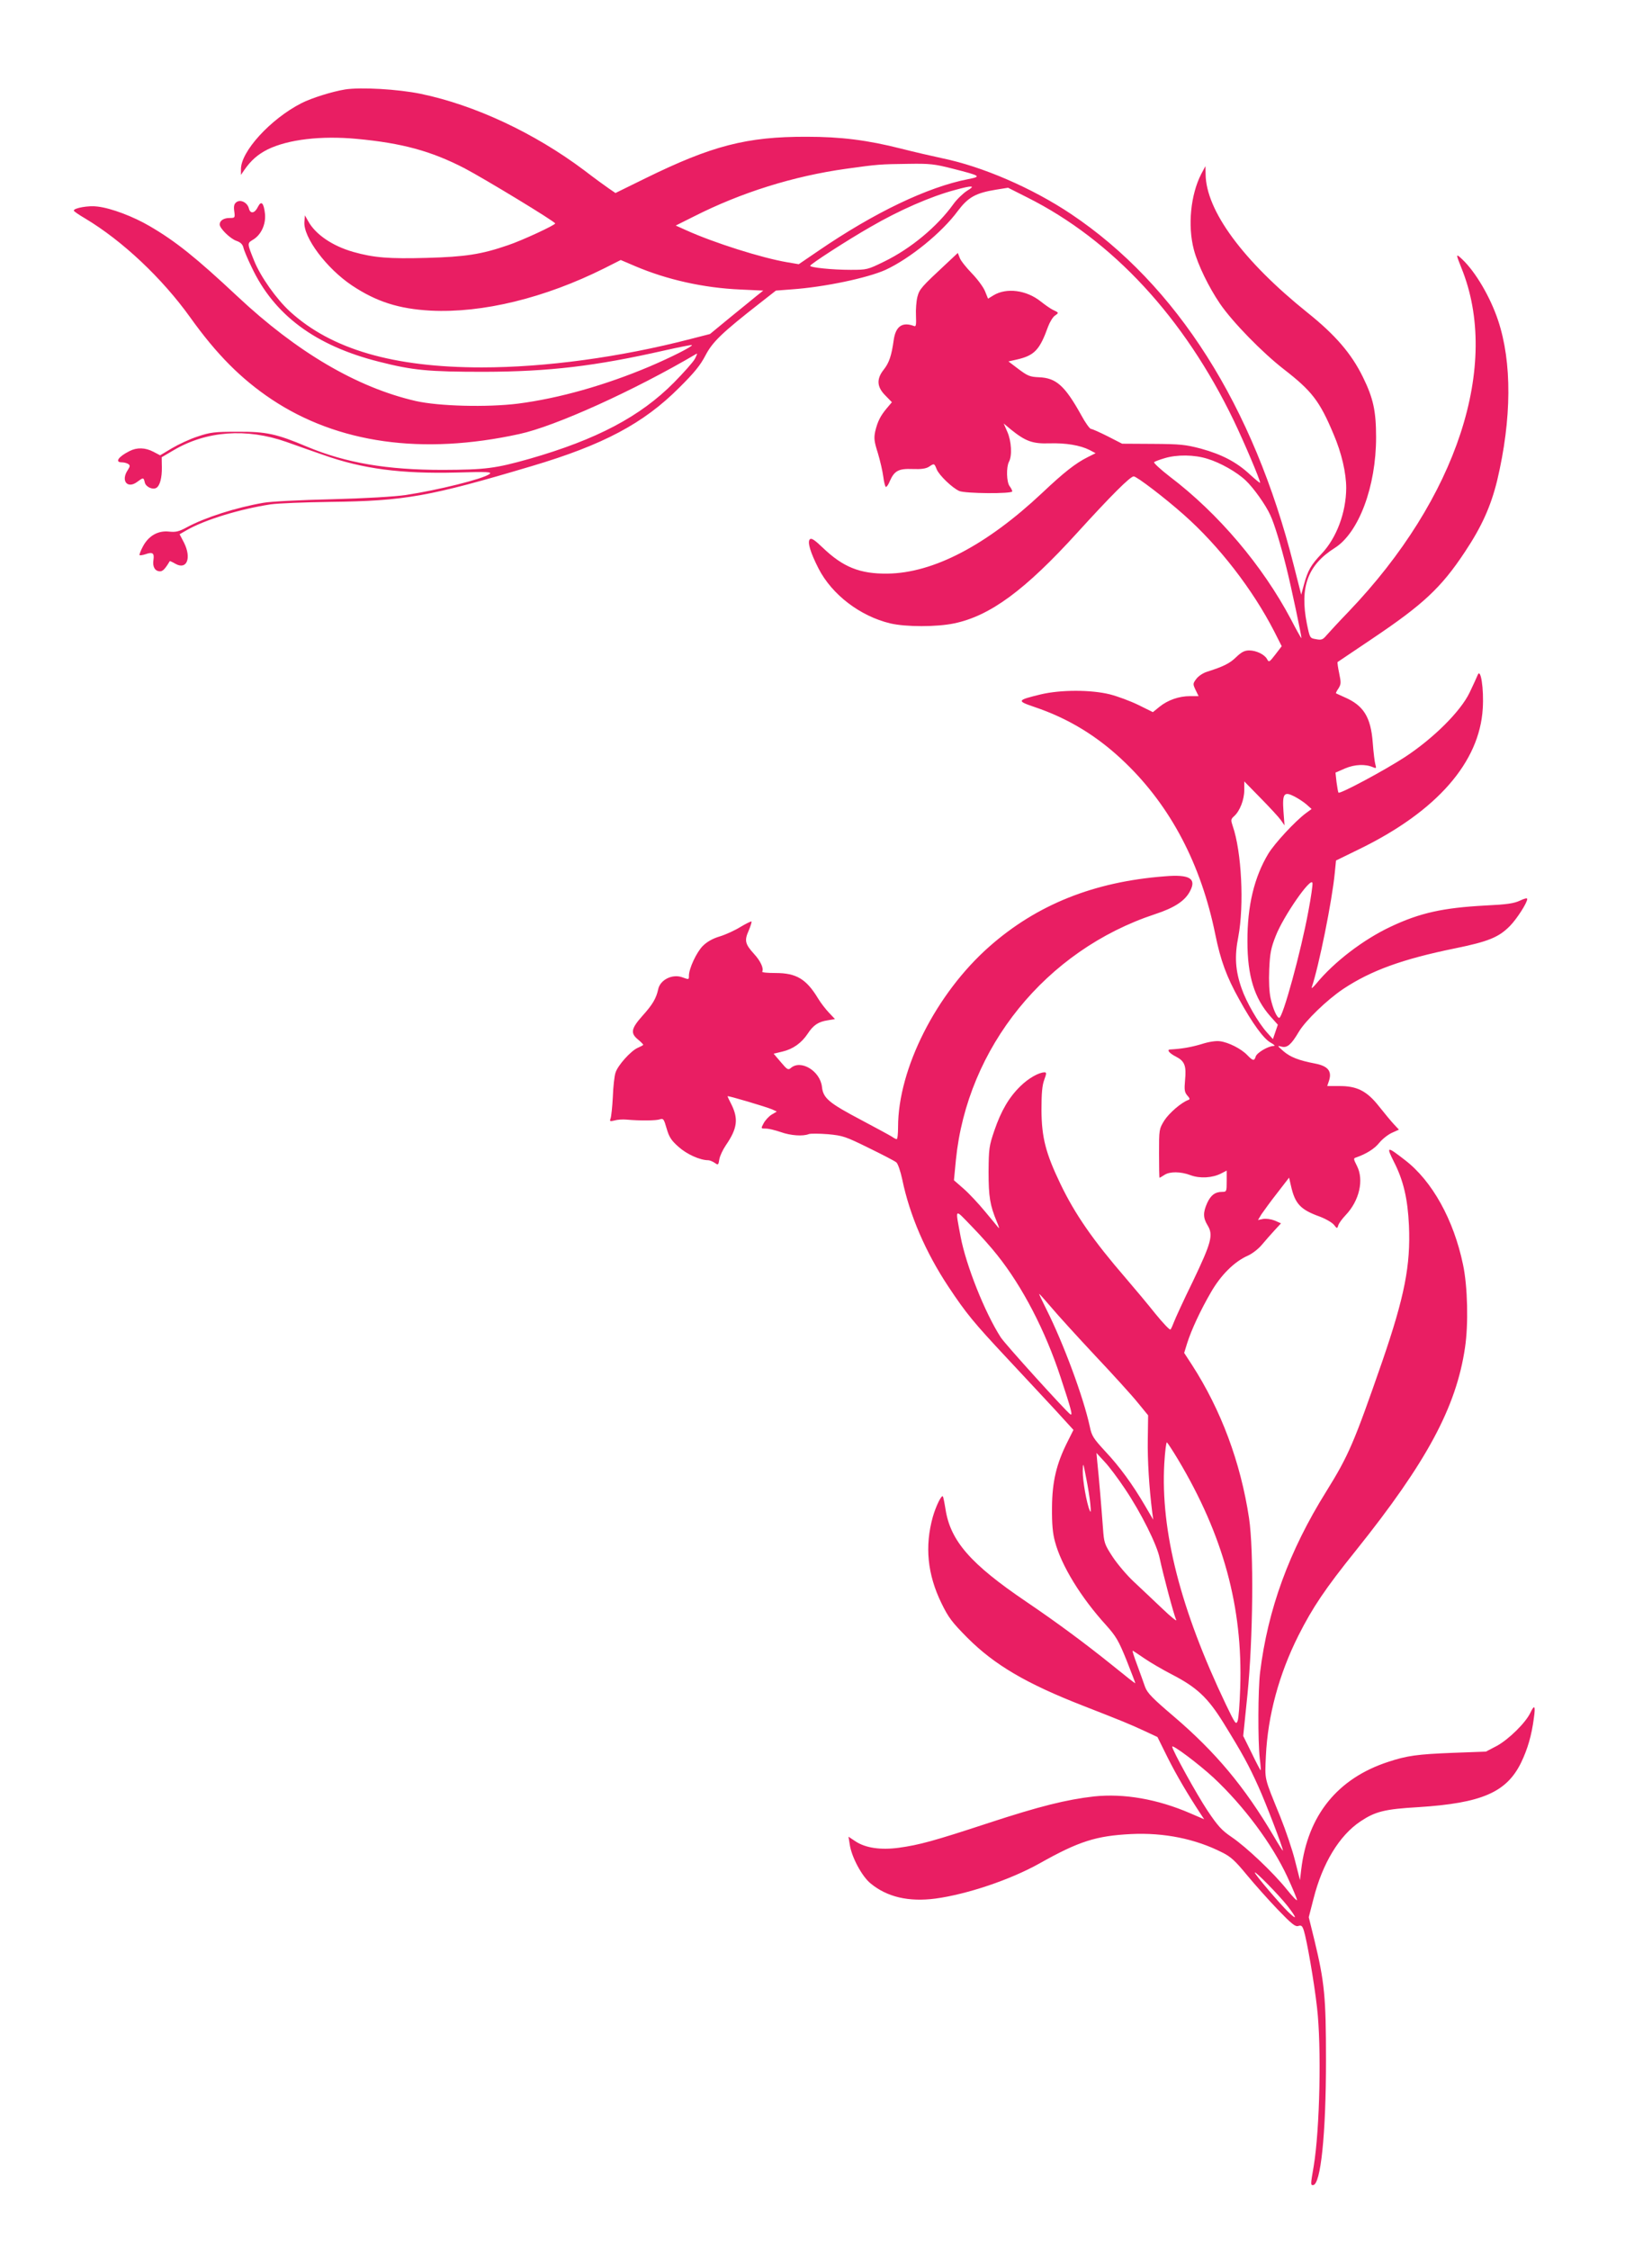 <?xml version="1.0" standalone="no"?>
<!DOCTYPE svg PUBLIC "-//W3C//DTD SVG 20010904//EN"
 "http://www.w3.org/TR/2001/REC-SVG-20010904/DTD/svg10.dtd">
<svg version="1.0" xmlns="http://www.w3.org/2000/svg"
 width="940pt" height="1280pt" viewBox="0 0 940 1280"
 preserveAspectRatio="xMidYMid meet">
<g transform="translate(0,1280) scale(0.1,-0.1)"
fill="#e91e63" stroke="none">
<path d="M1963 12291 c-73 -12 -189 -48 -248 -78 -176 -90 -346 -276 -344
-377 l0 -31 17 25 c40 58 78 91 135 120 117 57 304 79 507 60 258 -24 423 -69
613 -167 114 -60 515 -303 516 -314 1 -9 -188 -97 -269 -124 -151 -52 -242
-66 -463 -72 -212 -6 -301 1 -417 34 -119 34 -216 100 -257 176 l-18 32 -3
-37 c-7 -88 126 -265 271 -362 140 -93 267 -133 447 -143 296 -15 651 72 989
241 l93 47 82 -35 c181 -77 390 -124 600 -133 l129 -6 -39 -31 c-21 -17 -89
-73 -151 -123 l-113 -93 -113 -29 c-398 -103 -823 -161 -1186 -161 -503 0
-855 103 -1090 317 -78 71 -169 200 -205 290 -40 99 -40 99 -7 119 46 27 74
86 69 146 -7 64 -21 79 -40 42 -18 -38 -44 -43 -52 -9 -9 34 -49 53 -72 34
-12 -9 -15 -24 -11 -51 5 -37 4 -38 -27 -38 -33 0 -56 -15 -56 -37 0 -22 60
-81 95 -93 23 -8 35 -19 40 -38 3 -15 24 -65 46 -110 128 -274 364 -449 727
-540 193 -49 279 -57 597 -57 370 1 631 32 1024 121 84 19 155 33 158 31 6 -7
-121 -71 -241 -122 -251 -106 -515 -181 -748 -211 -177 -22 -451 -15 -583 15
-334 77 -676 278 -1015 596 -234 219 -351 313 -499 399 -92 54 -218 102 -296
111 -49 7 -135 -8 -135 -23 0 -4 29 -24 65 -45 212 -127 437 -339 597 -562
150 -210 289 -350 464 -467 376 -250 857 -318 1409 -197 204 44 653 247 1009
457 5 3 0 -10 -10 -29 -10 -19 -64 -79 -119 -135 -191 -193 -439 -324 -822
-434 -195 -55 -251 -62 -493 -63 -318 0 -550 39 -773 132 -175 74 -233 86
-397 85 -129 0 -154 -3 -225 -27 -44 -14 -110 -45 -147 -67 l-67 -40 -38 20
c-46 24 -93 26 -136 4 -64 -32 -85 -64 -44 -64 12 0 28 -4 36 -9 12 -8 12 -13
-2 -35 -41 -61 -2 -109 54 -67 35 26 36 26 43 -4 6 -25 45 -43 66 -30 20 12
32 58 31 117 l-1 57 68 40 c187 110 414 127 642 47 52 -19 147 -52 210 -74
223 -79 440 -108 759 -100 177 5 202 4 186 -9 -40 -28 -288 -90 -477 -119 -63
-9 -227 -19 -423 -24 -176 -4 -349 -13 -385 -20 -158 -27 -334 -84 -436 -139
-46 -25 -64 -29 -102 -25 -63 7 -117 -24 -149 -85 -13 -24 -21 -46 -19 -49 3
-2 18 0 33 5 42 15 52 7 46 -33 -6 -38 9 -64 38 -64 15 0 29 14 55 58 1 1 15
-5 32 -15 65 -37 93 32 49 120 l-25 48 42 24 c101 58 300 119 476 146 41 6
194 12 340 14 423 5 563 30 1147 204 404 120 635 242 838 446 85 84 120 127
149 183 40 77 94 129 309 297 l92 72 91 7 c186 13 431 65 533 111 138 64 320
211 411 335 59 78 101 102 217 121 l69 11 109 -55 c485 -243 893 -684 1175
-1269 60 -125 150 -337 150 -354 0 -4 -26 18 -58 47 -75 70 -159 114 -279 147
-88 23 -117 26 -273 27 l-175 1 -82 42 c-46 23 -88 42 -95 42 -7 0 -33 36 -56
79 -93 167 -142 211 -240 215 -52 2 -65 8 -116 46 l-58 44 49 11 c99 23 129
54 177 188 10 26 27 54 39 62 23 16 23 16 -13 33 -14 7 -44 28 -68 47 -81 65
-195 80 -269 35 l-31 -19 -17 42 c-9 23 -43 69 -75 102 -32 33 -64 73 -69 88
l-11 28 -62 -58 c-147 -137 -156 -147 -168 -192 -6 -24 -10 -73 -8 -108 2 -50
0 -62 -10 -58 -68 26 -106 -1 -117 -81 -12 -87 -26 -128 -56 -166 -43 -54 -40
-99 9 -148 l37 -38 -28 -33 c-38 -45 -54 -78 -67 -133 -8 -39 -6 -57 15 -123
13 -43 27 -104 31 -135 4 -32 11 -58 15 -58 5 0 15 15 22 33 26 59 50 72 129
69 50 -2 77 2 94 13 30 20 30 20 44 -15 14 -34 88 -105 128 -123 34 -15 302
-17 302 -2 -1 6 -7 19 -15 29 -18 24 -20 108 -4 139 19 34 14 118 -9 170 l-21
48 42 -35 c82 -66 122 -81 217 -78 94 3 177 -11 230 -38 l34 -18 -44 -22 c-70
-35 -135 -86 -260 -204 -316 -297 -619 -456 -880 -459 -157 -2 -253 37 -368
147 -47 45 -65 57 -74 48 -15 -15 3 -75 50 -167 77 -149 237 -270 407 -311 89
-21 265 -21 365 0 204 43 402 188 700 516 193 212 301 320 321 320 17 0 177
-122 286 -219 199 -176 391 -424 514 -664 l42 -83 -36 -47 c-34 -44 -37 -46
-47 -27 -14 27 -62 50 -102 50 -26 0 -44 -9 -74 -38 -37 -36 -71 -53 -168 -84
-22 -7 -48 -25 -59 -40 -20 -27 -20 -29 -4 -63 l17 -35 -49 0 c-62 0 -126 -22
-174 -61 l-37 -30 -83 41 c-45 22 -118 49 -161 60 -108 27 -280 27 -394 0
-136 -33 -138 -37 -38 -71 197 -66 365 -169 520 -319 258 -249 430 -577 511
-975 30 -148 64 -241 136 -370 76 -138 140 -225 179 -246 21 -12 28 -19 17
-19 -30 0 -95 -38 -102 -60 -8 -27 -16 -25 -48 8 -34 36 -107 73 -156 79 -23
3 -63 -3 -106 -17 -58 -17 -108 -26 -177 -30 -21 -1 -4 -22 32 -40 51 -26 61
-52 53 -135 -5 -55 -3 -68 13 -87 14 -15 16 -22 6 -25 -40 -14 -110 -75 -137
-117 -30 -49 -30 -51 -30 -188 0 -76 1 -138 3 -138 1 0 13 7 27 16 31 21 93
20 149 -1 53 -20 125 -16 175 10 l31 16 0 -61 c0 -58 -1 -60 -26 -60 -40 0
-64 -18 -85 -63 -24 -54 -24 -84 2 -127 34 -55 22 -98 -83 -318 -53 -108 -101
-213 -108 -232 -7 -19 -16 -39 -20 -43 -4 -4 -42 36 -86 90 -43 54 -119 145
-169 203 -184 213 -288 362 -371 535 -84 175 -107 264 -108 420 0 96 4 141 16
173 13 35 13 42 2 42 -33 0 -92 -34 -137 -78 -65 -63 -110 -139 -149 -253 -30
-88 -32 -103 -33 -234 0 -143 8 -191 47 -285 11 -25 15 -40 10 -35 -4 6 -39
47 -76 92 -37 45 -92 104 -123 131 l-55 48 11 115 c64 640 512 1194 1134 1399
110 36 171 76 199 132 37 71 -4 95 -145 83 -403 -31 -727 -161 -997 -399 -303
-267 -520 -696 -520 -1027 0 -38 -3 -69 -8 -69 -4 0 -16 6 -27 14 -11 7 -90
50 -175 95 -184 97 -216 124 -223 188 -10 91 -121 158 -178 107 -14 -12 -20
-9 -56 34 l-41 48 50 12 c60 14 109 49 144 102 32 49 61 68 114 76 l41 7 -34
36 c-19 20 -47 56 -62 81 -67 111 -124 145 -242 145 -45 0 -79 3 -76 8 10 17
-9 60 -46 100 -52 57 -56 77 -31 133 11 26 18 49 16 52 -3 2 -31 -12 -63 -31
-32 -20 -85 -44 -118 -54 -40 -12 -72 -30 -96 -54 -36 -36 -79 -129 -79 -169
0 -23 0 -23 -36 -10 -57 22 -128 -13 -139 -68 -11 -51 -32 -87 -89 -150 -65
-73 -70 -99 -26 -135 17 -14 30 -28 30 -30 0 -3 -14 -10 -30 -17 -39 -16 -116
-101 -128 -143 -6 -18 -13 -79 -15 -137 -3 -58 -9 -113 -13 -123 -6 -16 -3
-17 22 -11 16 5 47 7 69 5 79 -7 170 -6 191 2 18 6 22 1 37 -52 14 -48 25 -67
68 -105 47 -42 122 -76 169 -76 8 0 25 -7 37 -15 19 -14 21 -13 26 20 3 19 20
55 37 80 66 96 73 151 30 236 -11 21 -20 40 -20 43 0 5 219 -60 254 -75 l26
-12 -30 -18 c-16 -10 -36 -32 -45 -49 -16 -30 -16 -30 13 -30 15 0 53 -9 85
-20 56 -20 126 -25 160 -11 10 3 59 3 109 -1 84 -8 99 -13 231 -78 78 -38 149
-75 157 -82 9 -7 24 -51 34 -98 42 -203 133 -414 263 -610 101 -152 144 -204
332 -405 92 -99 216 -231 274 -294 l105 -115 -34 -68 c-63 -125 -87 -226 -88
-373 -1 -95 4 -148 17 -195 36 -135 147 -317 291 -475 57 -64 71 -88 116 -199
27 -69 50 -128 50 -131 0 -3 -57 42 -127 99 -159 128 -317 245 -494 365 -316
214 -431 345 -459 526 -6 38 -13 71 -15 73 -8 9 -39 -54 -57 -116 -47 -168
-31 -328 49 -492 40 -82 60 -108 147 -196 155 -155 335 -261 661 -388 225 -88
257 -101 346 -142 l75 -35 58 -117 c50 -100 115 -210 190 -324 l18 -27 -79 34
c-187 81 -378 114 -548 96 -158 -18 -310 -56 -600 -151 -313 -103 -395 -125
-511 -141 -104 -14 -190 -1 -247 37 l-39 26 7 -44 c10 -71 70 -183 119 -222
93 -77 216 -106 369 -86 178 24 424 106 592 200 224 126 322 157 521 167 187
9 366 -27 519 -105 49 -24 75 -49 140 -128 44 -53 123 -142 176 -197 78 -81
99 -98 116 -93 18 6 23 1 32 -26 17 -54 59 -294 75 -438 26 -224 16 -692 -19
-903 -18 -104 -18 -107 -4 -107 44 0 74 289 74 710 0 359 -8 444 -66 684 l-32
130 27 105 c51 202 147 360 267 440 84 56 137 70 329 81 361 23 502 84 585
253 37 77 60 154 73 255 10 69 3 78 -20 29 -27 -57 -123 -151 -190 -188 l-63
-33 -190 -7 c-200 -8 -259 -16 -365 -51 -289 -94 -459 -304 -496 -613 l-7 -60
-28 110 c-15 61 -53 173 -84 250 -94 231 -88 206 -82 347 11 228 74 463 185
684 81 160 151 265 328 485 402 502 570 814 620 1153 20 133 15 348 -11 471
-53 256 -176 478 -332 597 -102 79 -106 78 -62 -10 55 -107 79 -212 86 -363
10 -227 -25 -404 -151 -771 -162 -467 -192 -537 -320 -743 -211 -338 -332
-670 -376 -1028 -12 -101 -13 -388 -2 -489 5 -38 7 -68 5 -68 -2 0 -25 44 -51
98 l-48 97 24 235 c32 317 37 820 9 1005 -48 317 -159 614 -324 870 l-45 69
17 55 c24 76 76 188 136 291 56 97 132 173 209 207 25 11 61 39 80 62 19 23
52 60 72 82 l37 40 -36 16 c-21 8 -49 12 -66 9 l-29 -6 20 33 c12 17 51 72 89
120 l68 88 11 -48 c23 -101 54 -134 162 -173 35 -13 71 -34 82 -47 18 -23 19
-23 25 -3 3 11 22 37 42 58 78 82 105 200 64 280 -20 40 -21 43 -4 48 57 20
104 49 131 83 18 22 50 47 72 57 l40 18 -28 30 c-16 17 -54 63 -85 102 -69 88
-126 117 -228 116 l-67 0 11 33 c16 53 -8 81 -80 95 -94 18 -142 37 -181 71
-35 31 -36 32 -9 25 32 -8 55 13 97 84 38 64 161 183 254 245 157 104 335 169
634 230 191 39 250 63 314 128 40 41 98 132 98 153 0 7 -16 3 -41 -9 -34 -16
-72 -22 -197 -28 -242 -13 -373 -42 -540 -121 -155 -73 -321 -200 -422 -323
-18 -22 -30 -31 -26 -21 40 118 116 492 131 651 l7 70 137 67 c437 214 680
492 698 798 7 112 -12 234 -29 190 -6 -14 -26 -59 -46 -100 -51 -106 -203
-258 -367 -366 -113 -74 -370 -212 -379 -203 -2 2 -7 29 -11 59 l-6 55 55 24
c55 23 115 26 160 6 17 -7 18 -5 12 16 -4 13 -11 69 -15 124 -11 146 -52 212
-161 259 -25 11 -46 21 -48 22 -2 1 4 14 14 28 15 24 15 33 4 86 -7 33 -11 62
-9 64 2 1 92 62 199 134 287 193 390 288 525 492 96 144 148 260 184 407 83
350 85 672 5 911 -44 132 -128 275 -203 346 -38 36 -38 33 -6 -47 225 -551
-24 -1311 -641 -1956 -56 -58 -112 -119 -126 -135 -21 -25 -29 -28 -60 -22
-35 6 -35 6 -52 89 -41 208 5 333 159 430 137 87 235 350 235 629 0 150 -16
223 -75 343 -65 133 -157 240 -316 367 -366 294 -577 580 -579 787 l-1 46 -24
-45 c-60 -117 -78 -293 -42 -430 23 -87 85 -214 149 -308 72 -105 242 -279
365 -374 157 -122 202 -179 281 -368 46 -107 72 -221 72 -307 -1 -139 -55
-284 -141 -374 -59 -62 -77 -93 -99 -173 l-16 -59 -43 169 c-229 907 -665
1593 -1266 1996 -221 148 -505 271 -735 318 -52 11 -156 35 -231 54 -193 49
-344 68 -539 68 -341 1 -540 -51 -917 -236 l-171 -84 -38 26 c-22 15 -85 61
-141 104 -283 212 -621 370 -928 434 -131 27 -343 39 -432 25z m3460 -451
c157 -40 164 -44 86 -59 -231 -45 -534 -190 -854 -409 l-110 -75 -65 11 c-147
25 -418 111 -575 182 l-60 27 102 51 c270 137 567 230 868 272 179 25 193 26
355 28 120 2 148 -1 253 -28z m80 -125 c-22 -14 -58 -48 -78 -76 -92 -128
-242 -253 -394 -327 -94 -46 -98 -47 -191 -47 -104 0 -230 13 -230 23 0 9 210
145 343 221 165 96 345 174 480 210 101 28 121 26 70 -4z m1368 -1525 c73 -22
168 -76 217 -123 45 -42 115 -141 140 -197 23 -49 59 -167 92 -300 26 -103 89
-400 85 -400 -2 0 -29 48 -60 108 -161 304 -412 601 -689 811 -53 41 -93 78
-89 82 4 4 31 14 58 22 71 22 171 21 246 -3z m417 -2055 l21 -30 -6 80 c-7
101 3 115 63 84 21 -11 52 -31 68 -45 l29 -26 -34 -25 c-62 -47 -175 -169
-212 -229 -80 -133 -120 -297 -119 -499 0 -196 39 -323 131 -427 l42 -47 -14
-41 -14 -41 -34 38 c-50 56 -117 172 -144 250 -36 102 -41 183 -19 294 34 180
19 485 -32 631 -11 33 -11 38 8 55 32 28 58 93 58 148 l0 50 93 -95 c51 -52
103 -108 115 -125z m157 -517 c-42 -230 -146 -608 -166 -608 -13 0 -36 51 -49
111 -8 36 -11 97 -8 165 4 91 10 122 37 190 44 113 202 340 209 301 2 -9 -8
-81 -23 -159z m-1771 -1957 c144 -180 274 -431 360 -693 63 -190 71 -223 56
-213 -22 14 -373 401 -396 438 -91 142 -197 409 -228 572 -31 168 -37 162 62
60 48 -49 114 -123 146 -164z m308 -298 c36 -43 148 -166 249 -274 101 -107
211 -228 243 -268 l59 -72 -2 -137 c-2 -121 8 -275 25 -412 l6 -45 -45 77
c-73 125 -147 226 -228 312 -67 73 -77 87 -88 141 -36 167 -150 474 -247 667
-24 48 -43 88 -41 88 2 0 33 -35 69 -77z m721 -865 c258 -432 369 -840 354
-1298 -3 -91 -9 -176 -15 -190 -9 -23 -14 -15 -66 93 -259 542 -373 988 -351
1373 4 68 11 122 15 119 4 -3 33 -47 63 -97z m-302 -167 c91 -135 183 -319
198 -396 17 -82 81 -325 94 -350 5 -11 -31 18 -80 65 -49 47 -122 115 -161
152 -39 36 -94 101 -121 142 -47 72 -49 80 -55 163 -8 111 -24 301 -32 373
l-5 55 46 -50 c26 -27 78 -97 116 -154z m-197 -86 c4 -42 3 -53 -3 -38 -18 41
-41 172 -40 225 1 52 2 51 19 -37 10 -49 21 -117 24 -150z m308 -879 c35 -24
104 -64 154 -90 144 -74 206 -132 296 -277 108 -175 143 -239 198 -361 43 -95
140 -348 140 -365 0 -4 -24 33 -53 83 -166 281 -330 477 -569 681 -120 102
-149 132 -162 166 -8 23 -28 79 -45 125 -17 45 -29 82 -26 82 2 0 32 -20 67
-44z m394 -679 c172 -161 332 -376 419 -563 30 -65 55 -125 55 -132 0 -7 -26
20 -58 60 -76 95 -230 241 -314 298 -56 38 -78 62 -137 150 -62 93 -201 345
-201 364 0 15 153 -100 236 -177z m420 -729 c55 -71 56 -84 3 -33 -47 46 -189
212 -189 223 0 12 140 -131 186 -190z"/>
</g>
</svg>
